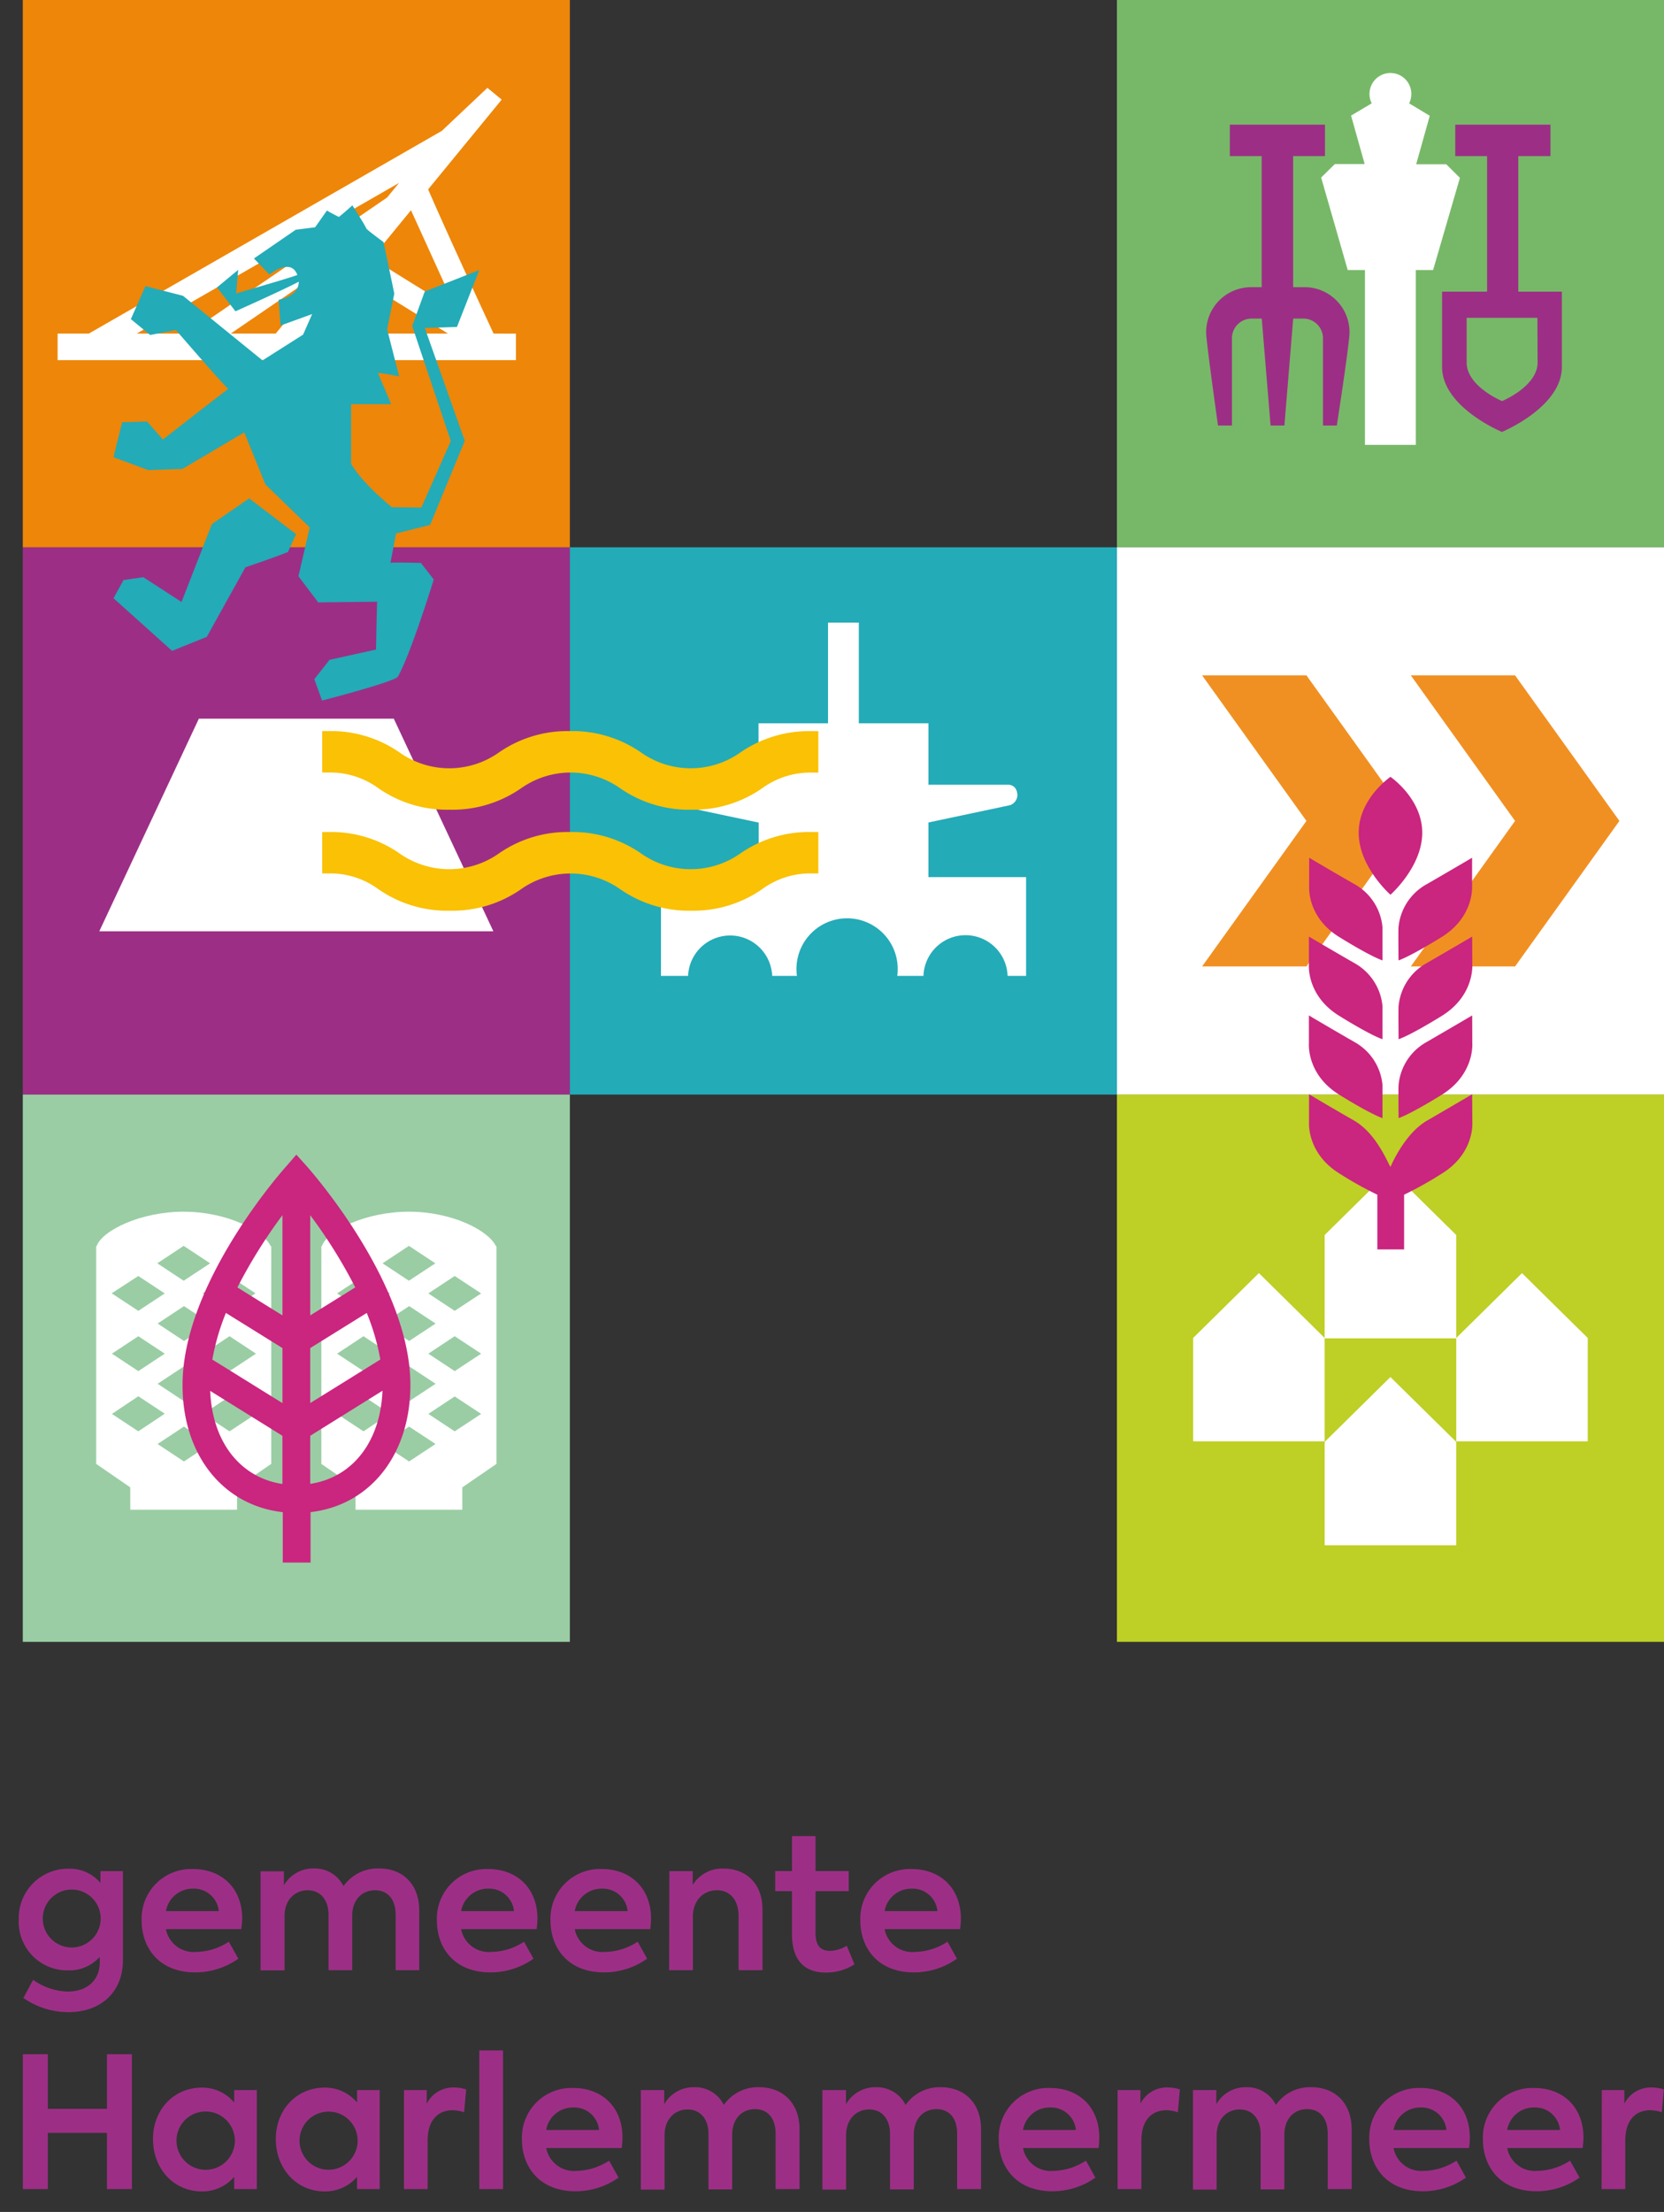 <?xml version="1.0" encoding="UTF-8"?>
<svg xmlns="http://www.w3.org/2000/svg" width="73" height="97">
  <rect width="100%" height="100%" fill="#333333" stroke="none"/>
  <g fill-rule="nonzero" fill="none">
    <path d="M5.392 82.053v3.914c0 1.411-.99 2.272-2.39 2.272a3.449 3.449 0 0 1-1.976-.624l.426-.793c.443.316.97.495 1.513.514.903 0 1.41-.545 1.41-1.267v-.254c-.35.391-.857.608-1.382.592a2.128 2.128 0 0 1-2.17-2.226 2.164 2.164 0 0 1 2.21-2.233c.529-.01 1.034.22 1.374.624v-.519h.985Zm-.977 2.136a1.27 1.27 0 1 0-2.538-.1 1.27 1.27 0 0 0 2.538.1Zm6.169.41H7.279a1.24 1.24 0 0 0 1.33.999 2.673 2.673 0 0 0 1.43-.449l.418.745c-.553.39-1.213.6-1.89.601-1.632 0-2.352-1.129-2.352-2.258a2.173 2.173 0 0 1 2.258-2.274c1.225 0 2.153.81 2.153 2.184a4.29 4.29 0 0 1-.042.452Zm-3.305-.791h2.32a1.096 1.096 0 0 0-1.129-.985 1.191 1.191 0 0 0-1.19.985h-.001Zm11.114-.025v2.616h-1.036v-2.425c0-.719-.375-1.08-.903-1.08-.584 0-1.002.431-1.002 1.111v2.394h-1.038v-2.416c0-.689-.37-1.089-.92-1.089s-1.01.414-1.01 1.128v2.385H11.43v-4.346h1.024v.618c.27-.47.777-.756 1.32-.742a1.411 1.411 0 0 1 1.296.776 1.832 1.832 0 0 1 1.56-.776c1.008-.003 1.762.66 1.762 1.846h.001Zm5.151.816H20.23c.12.625.694 1.057 1.327.999a2.674 2.674 0 0 0 1.433-.449l.415.745a3.25 3.25 0 0 1-1.888.601c-1.631 0-2.35-1.129-2.35-2.258a2.172 2.172 0 0 1 2.257-2.274c1.225 0 2.154.81 2.154 2.184a4.44 4.44 0 0 1-.034.452Zm-3.314-.791h2.32a1.096 1.096 0 0 0-1.129-.985 1.191 1.191 0 0 0-1.19.985h-.001Zm8.298.791h-3.313c.12.624.693 1.056 1.326.999a2.683 2.683 0 0 0 1.434-.449l.415.745a3.25 3.25 0 0 1-1.888.601c-1.632 0-2.351-1.129-2.351-2.258a2.172 2.172 0 0 1 2.257-2.274c1.225 0 2.154.81 2.154 2.184a4.44 4.44 0 0 1-.034.452Zm-3.313-.791h2.32a1.095 1.095 0 0 0-1.129-.985 1.191 1.191 0 0 0-1.191.985Zm4.151-1.755h1.024v.609a1.51 1.51 0 0 1 1.369-.719c.878 0 1.693.564 1.693 1.806v2.65h-1.05v-2.362c0-.742-.392-1.143-.95-1.143-.624 0-1.056.48-1.056 1.16v2.345h-1.041l.01-4.346h.001Zm8.12 4.089a2.309 2.309 0 0 1-1.256.361c-.985 0-1.487-.592-1.487-1.693v-1.877h-.734v-.88h.736v-1.535h1.033v1.535h1.457v.88h-1.457v1.832c0 .514.184.785.633.785.26-.006.515-.084.736-.223l.339.815Zm4.631-1.543h-3.31c.12.624.693 1.056 1.326.999a2.683 2.683 0 0 0 1.434-.449l.415.745a3.25 3.25 0 0 1-1.889.601c-1.63 0-2.35-1.129-2.35-2.258a2.17 2.17 0 0 1 .629-1.633A2.184 2.184 0 0 1 40 81.963c1.225 0 2.154.81 2.154 2.184a3.786 3.786 0 0 1-.037.452Zm-3.31-.791h2.32a1.095 1.095 0 0 0-1.129-.985 1.191 1.191 0 0 0-1.191.985ZM1.003 90.084h1.095v2.394h2.594v-2.394h1.095v5.913H4.692v-2.464H2.098v2.464H1.003v-5.913Zm10.264 1.57v4.343h-.994v-.536a1.829 1.829 0 0 1-1.41.64c-1.256 0-2.151-1.007-2.151-2.297 0-1.29.912-2.258 2.15-2.258a1.836 1.836 0 0 1 1.412.655v-.547h.993Zm-.965 2.167a1.282 1.282 0 0 0-2.2-.838 1.28 1.28 0 1 0 2.2.838Zm6.355-2.167v4.343h-.993v-.536c-.354.41-.87.644-1.411.64-1.256 0-2.153-1.007-2.153-2.297 0-1.29.911-2.258 2.153-2.258a1.836 1.836 0 0 1 1.411.655v-.547h.993Zm-.968 2.167a1.279 1.279 0 0 0-.822-1.139 1.283 1.283 0 0 0-1.37.307 1.279 1.279 0 0 0 .21 1.947 1.277 1.277 0 0 0 1.982-1.115Zm2.033-2.167h.999v.598c.23-.452.701-.729 1.208-.711.177 0 .354.03.522.087l-.09 1.002a1.622 1.622 0 0 0-.503-.09c-.601 0-1.098.384-1.098 1.338v2.119h-1.038v-4.343Zm3.304 4.343v-6.081h1.042v6.081h-1.042Zm6.249-1.8h-3.313a1.24 1.24 0 0 0 1.326 1.002 2.703 2.703 0 0 0 1.434-.449l.415.745a3.265 3.265 0 0 1-1.888.598c-1.632 0-2.351-1.129-2.351-2.258a2.172 2.172 0 0 1 2.257-2.271c1.225 0 2.154.807 2.154 2.184-.004.15-.015.3-.034.449Zm-3.313-.793h2.32a1.095 1.095 0 0 0-1.13-.985 1.185 1.185 0 0 0-1.19.985Zm11.114-.023v2.616h-1.05v-2.424c0-.72-.376-1.081-.903-1.081-.584 0-1.002.432-1.002 1.129v2.39h-1.039v-2.416c0-.688-.37-1.089-.92-1.089s-1.007.418-1.007 1.129v2.385h-1.042v-4.366h1.025v.621a1.48 1.48 0 0 1 1.32-.745 1.403 1.403 0 0 1 1.296.776 1.823 1.823 0 0 1 1.56-.776c1 .002 1.762.666 1.762 1.851Zm7.964 0v2.616h-1.05v-2.424c0-.72-.376-1.081-.903-1.081-.585 0-1 .432-1 1.129v2.39h-1.04v-2.416c0-.688-.37-1.089-.92-1.089-.551 0-1.009.418-1.009 1.129v2.385h-1.04v-4.366h1.035v.621a1.48 1.48 0 0 1 1.32-.745 1.408 1.408 0 0 1 1.295.776 1.825 1.825 0 0 1 1.562-.776c.99.002 1.75.666 1.75 1.851Zm5.153.816H44.88a1.24 1.24 0 0 0 1.329 1.002 2.692 2.692 0 0 0 1.43-.449l.418.745a3.281 3.281 0 0 1-1.888.598c-1.634 0-2.353-1.129-2.353-2.258a2.172 2.172 0 0 1 2.257-2.271c1.225 0 2.154.807 2.154 2.184-.003.15-.014.3-.034.449Zm-3.313-.793h2.32a1.095 1.095 0 0 0-1.13-.985 1.185 1.185 0 0 0-1.19.985Zm4.151-1.75h1v.598a1.3 1.3 0 0 1 1.21-.711c.177 0 .352.03.52.087l-.088 1.002a1.64 1.64 0 0 0-.505-.09c-.599 0-1.095.384-1.095 1.338v2.119H49.03v-4.343h.001Zm10.267 1.727v2.616h-1.05v-2.424c0-.72-.375-1.081-.903-1.081-.584 0-1.001.432-1.001 1.129v2.39h-1.04v-2.416c0-.688-.369-1.089-.92-1.089-.55 0-1.01.418-1.01 1.129v2.385h-1.038v-4.366h1.024v.621c.27-.473.776-.759 1.32-.745a1.408 1.408 0 0 1 1.295.776 1.81 1.81 0 0 1 1.562-.776c1 .002 1.761.666 1.761 1.851Zm5.151.816h-3.314a1.24 1.24 0 0 0 1.327 1.002 2.702 2.702 0 0 0 1.434-.449l.415.745c-.553.39-1.213.6-1.889.598-1.63 0-2.35-1.129-2.35-2.258a2.172 2.172 0 0 1 2.257-2.271c1.225 0 2.154.807 2.154 2.184-.004.15-.015.3-.034.449Zm-3.314-.793h2.32a1.095 1.095 0 0 0-1.129-.985 1.185 1.185 0 0 0-1.19.985h-.001Zm8.298.793H66.12a1.24 1.24 0 0 0 1.326 1.002 2.703 2.703 0 0 0 1.434-.449l.415.745a3.266 3.266 0 0 1-1.888.598c-1.631 0-2.351-1.129-2.351-2.258a2.172 2.172 0 0 1 2.257-2.271c1.225 0 2.154.807 2.154 2.184-.004.15-.015.3-.034.449Zm-3.313-.793h2.32a1.095 1.095 0 0 0-1.13-.985 1.185 1.185 0 0 0-1.19.985Zm4.151-1.75h.99v.598c.23-.452.702-.729 1.209-.711.177 0 .354.03.522.087l-.088 1.002a1.64 1.64 0 0 0-.505-.09c-.601 0-1.098.384-1.098 1.338v2.119h-1.038l.008-4.343Z" fill="#9C2F85"></path>
    <path fill="#FFF" d="M73 24H49v24h24z"></path>
    <path fill="#BECF25" d="M73 48H49v24h24z"></path>
    <path d="M57.314 29.616h-4.578L57.314 36l-4.578 6.381h4.578L61.892 36l-4.578-6.384Zm9.152 0h-4.574L66.466 36l-4.574 6.381h4.574L71.044 36l-4.578-6.384Z" fill="#F09023"></path>
    <path fill="#EE8609" d="M25 0H1v24h24z"></path>
    <path d="M21.653 14.627c-.874-1.877-2.41-5.238-2.87-6.324l3.226-3.934-.627-.517-2 1.888-15.483 8.887H2.527v1.166h20.108V14.63l-.982-.003Zm-6.014-2.489c.223.147 1.01.64 4.014 2.49h-6.054l2.04-2.49Zm-3.542 2.49h-1.975l4.493-3.069-2.518 3.068v.001Zm7.948-.991a446.139 446.139 0 0 1-3.737-2.315L18.03 9.22c.4.872 1.318 2.904 2.015 4.417Zm-2.54-5.614-.525.64-8.72 5.964H6l11.504-6.604h.001Z" fill="#FFF"></path>
    <path fill="#9C2F85" d="M25 24H1v24h24z"></path>
    <path fill="#23ABB7" d="M49 24H25v24h24z"></path>
    <path d="m63.885 63.231-2.887-2.844-2.885 2.844v4.533h5.772v-4.533Zm0-9.073-2.887-2.844-2.885 2.844v4.533h5.772v-4.533Zm-5.773 4.515-2.884-2.844-2.884 2.844v4.533h5.768v-4.533Zm11.541 0L66.77 55.83l-2.884 2.844v4.533h5.768v-4.533l-.001-.001ZM21.644 40.84H4.356l4.368-9.324h8.552l4.368 9.324Zm19.086-2.376v-2.396l3.574-.757a.472.472 0 0 0 .327-.485c-.045-.449-.418-.412-.418-.412h-3.482v-2.696h-3.054v-4.416h-1.352v4.416h-3.048v2.701H29.8s-.372-.036-.417.412a.468.468 0 0 0 .327.486l3.573.756v2.396h-4.287v4.327h1.191a1.846 1.846 0 0 1 3.689 0h1.086a2.221 2.221 0 1 1 4.4 0h1.151a1.846 1.846 0 0 1 3.69 0h.812v-4.332H40.73Z" fill="#FFF"></path>
    <path d="m9.297 22.981-1.334 3.418-1.677-1.087-.866.124-.44.799 2.568 2.306 1.524-.613 1.693-3.05s1.273-.43 1.865-.67l.359-.784-2.06-1.569-1.632 1.126Z" fill="#23ABB7"></path>
    <path d="m18.87 23.018 1.519-3.686-1.753-4.95 1.411-.045.98-2.495-2.394.943-.55 1.51 1.693 5.046-1.29 2.915-1.292-.014s-1.279-1.013-1.792-1.908v-2.61h1.76l-.564-1.324c-.197-.127.915.11.915.11l-.53-2.066.315-1.569-.471-2.258s-.663-.485-.75-.587c-.1-.22-.619-1.024-.619-1.024s-.338.307-.59.508a7.142 7.142 0 0 1-.527-.282s-.39.564-.52.736l-.846.107-1.835 1.26.68.705c.133-.105.949-.712 1.225.017-.231.104-2.684.81-2.684.81l.088-1.033-.929.77.81 1.047s2.182-.976 2.777-1.298c0 .658-.883.793-.883.793l.082 1.129 1.388-.502-.398.903-1.78 1.128-3.489-2.833-1.648-.423-.638 1.447.847.695 1.129-.218c.787.912 2.258 2.6 2.303 2.577-.062.031-2.715 2.103-2.873 2.224l-.697-.79-1.092.034-.381 1.535 1.532.564 1.496-.053 2.71-1.603.93 2.286 1.942 1.882-.494 2.142.867 1.146 2.59-.031c-.017.028-.053 2.1-.053 2.1l-2.04.451-.667.847.339.937s3.2-.824 3.327-1.05c.584-1.039 1.572-4.259 1.572-4.259l-.564-.725s-1.338-.037-1.335 0c0-.02.251-1.267.24-1.29l1.501-.378Z" fill="#23ABB7"></path>
    <path d="M61 39.237s1.394-1.225 1.394-2.72c0-1.496-1.394-2.45-1.394-2.45s-1.394.951-1.394 2.45c0 1.498 1.394 2.72 1.394 2.72Zm-2.243 1.857c1.439.889 1.893 1.022 1.893 1.022v-1.454a2.408 2.408 0 0 0-1.241-1.896 157.866 157.866 0 0 1-1.976-1.152v1.24s-.119 1.351 1.324 2.24Zm0 3.457c1.439.89 1.893 1.022 1.893 1.022v-1.454a2.41 2.41 0 0 0-1.253-1.896c-1.467-.847-1.975-1.152-1.975-1.152v1.25s-.108 1.341 1.335 2.23Zm0 3.458c1.439.889 1.893 1.024 1.893 1.024v-1.456a2.404 2.404 0 0 0-1.253-1.894c-1.467-.847-1.975-1.154-1.975-1.154v1.239s-.108 1.352 1.335 2.24v.001Zm4.484-6.915c1.442-.889 1.34-2.24 1.34-2.24v-1.24s-.513.305-1.975 1.152a2.41 2.41 0 0 0-1.253 1.896c-.014.164 0 1.454 0 1.454s.449-.133 1.888-1.022Zm1.344-.023s-.514.305-1.976 1.152a2.411 2.411 0 0 0-1.253 1.896c-.014.164 0 1.454 0 1.454s.454-.133 1.894-1.022c1.439-.889 1.34-2.24 1.34-2.24l-.005-1.24Zm0 3.458s-.514.305-1.976 1.154a2.404 2.404 0 0 0-1.253 1.894c-.014.163 0 1.456 0 1.456s.454-.135 1.894-1.024c1.439-.89 1.34-2.241 1.34-2.241l-.005-1.24v.001Z" fill="#CA257F"></path>
    <path d="M64.584 47.986s-.513.305-1.975 1.154c-1.016.587-1.606 2.03-1.606 2.03-.093-.088-.584-1.443-1.6-2.03a128.4 128.4 0 0 1-1.976-1.154v1.239s-.101 1.352 1.34 2.24c.534.342 1.087.651 1.657.926v2.4h1.174v-2.4a16.183 16.183 0 0 0 1.654-.925c1.443-.89 1.34-2.241 1.34-2.241l-.008-1.24v.001Z" fill="#CA257F"></path>
    <path fill="#9ACDA4" d="M25 48H1v24h24z"></path>
    <path d="M8.058 53.136c-1.874 0-3.57.813-3.821 1.513H4.22v9.547l1.495 1.03v.98H10.4v-.98l1.499-1.03V54.65h-.023c-.33-.7-1.944-1.513-3.818-1.513v-.001Zm0 1.499 1.16.765-1.16.764L6.9 55.4l1.157-.765h.001Zm-1.143 3.406 1.157-.765 1.16.765-1.16.765-1.157-.765Zm2.317 2.642-1.16.765-1.157-.765 1.157-.765 1.16.765Zm-3.164-4.727 1.16.764-1.16.765-1.168-.77 1.168-.76v.001Zm0 2.641 1.16.765-1.16.765-1.157-.765 1.157-.765Zm-1.157 3.407 1.157-.774 1.16.765-1.16.773-1.157-.764Zm3.158 2.085-1.157-.765 1.157-.764 1.16.764-1.16.765Zm2.001-1.32-1.157-.765 1.157-.765 1.16.765-1.16.764v.001Zm0-2.642-1.157-.765 1.157-.765 1.16.765-1.16.765Zm0-2.642-1.18-.77 1.158-.765 1.16.765-1.138.77Zm11.687-2.836c-.33-.7-1.944-1.513-3.818-1.513s-3.573.813-3.822 1.513h-.02v9.547l1.5 1.03v.98h4.684v-.98l1.499-1.03V54.65h-.023v-.001Zm-3.818-.014 1.16.765-1.16.764-1.157-.764 1.157-.765Zm-1.146 3.406 1.157-.765 1.16.765-1.16.765-1.157-.765Zm2.317 2.642-1.16.765-1.157-.765 1.157-.765 1.16.765Zm-3.164-4.727 1.16.764-1.16.765-1.157-.765 1.157-.764Zm0 2.641 1.16.765-1.16.765-1.157-.765 1.157-.765Zm-1.157 3.407 1.157-.774 1.16.765-1.16.773-1.157-.764Zm3.158 2.085-1.157-.765 1.157-.764 1.16.764-1.16.765Zm2.001-1.32-1.157-.765 1.157-.765 1.16.765-1.16.764v.001Zm0-2.642-1.157-.765 1.157-.765 1.16.765-1.16.765Zm0-2.642-1.157-.765 1.157-.764 1.16.764-1.16.765Z" fill="#FFF"></path>
    <path d="M18.004 60.734c0-4.465-4.366-9.384-4.55-9.596L13 50.633l-.44.511c-.186.206-4.552 5.125-4.552 9.596 0 3.07 1.78 5.277 4.397 5.573v2.21h1.219v-2.212c2.605-.3 4.38-2.507 4.38-5.577Zm-5.613-1.617v2.413l-3.076-1.91a10.1 10.1 0 0 1 .595-2.044l2.48 1.54.001.001Zm1.219 2.413v-2.413l2.48-1.541c.27.658.47 1.343.596 2.043l-3.076 1.91v.001Zm0-3.847V53.29a22.168 22.168 0 0 1 1.975 3.166l-1.975 1.228v-.001Zm-1.22 0-1.975-1.225c.569-1.11 1.23-2.17 1.976-3.169v4.394h-.001Zm0 5.28v2.114c-1.85-.282-3.078-1.84-3.169-4.083l3.17 1.97-.001-.001Zm1.22 0 3.17-1.975c-.091 2.244-1.319 3.804-3.17 4.084v-2.109Z" fill="#CA257F"></path>
    <path fill="#77B868" d="M73 0H49v24h24z"></path>
    <path d="M57.176 12.593h-.446V6.847h1.397v-1.38h-4.174v1.38h1.397v5.746h-.443a1.974 1.974 0 0 0-1.975 2.238c.098.97.502 3.83.502 3.83h.612v-3.83a.863.863 0 0 1 .864-.86h.443l.387 4.69h.607l.386-4.69h.446a.863.863 0 0 1 .86.86v3.83h.608s.443-2.86.539-3.83a1.975 1.975 0 0 0-2.01-2.238Zm9.432.197V6.847h1.411v-1.38h-4.177v1.38h1.397v5.943h-1.975v3.302c0 1.767 2.627 2.85 2.627 2.85s2.628-1.083 2.628-2.85V12.79h-1.911Zm.847 3.105c0 1.05-1.558 1.693-1.558 1.693s-1.555-.64-1.555-1.693v-1.956h3.104l.009 1.956Z" fill="#9C2F85"></path>
    <path d="M63.446 7.202h-1.318l.596-2.125-.906-.545a.918.918 0 1 0-1.64 0l-.906.537.596 2.125H58.56l-.601.592 1.166 4.056h.756v7.668h2.232v-7.668h.757L64.047 7.8l-.602-.598h.001Z" fill="#FFF"></path>
    <path d="M35.595 32.063a5.296 5.296 0 0 0-3.13.945 3.768 3.768 0 0 1-4.327 0 5.288 5.288 0 0 0-3.127-.948h-.033a5.28 5.28 0 0 0-3.105.948 3.77 3.77 0 0 1-4.329 0 5.28 5.28 0 0 0-3.127-.948h-.282v1.818h.282a3.575 3.575 0 0 1 2.173.68 5.258 5.258 0 0 0 3.13.95h.023a5.28 5.28 0 0 0 3.127-.947 3.768 3.768 0 0 1 4.326 0c.917.638 2.013.97 3.13.948h.022a5.255 5.255 0 0 0 3.096-.948 3.58 3.58 0 0 1 2.173-.68h.283v-1.818h-.305Zm0 4.423a5.277 5.277 0 0 0-3.13.95 3.78 3.78 0 0 1-4.327 0 5.266 5.266 0 0 0-3.127-.95h-.033a5.26 5.26 0 0 0-3.105.95 3.785 3.785 0 0 1-4.329 0 5.26 5.26 0 0 0-3.127-.95h-.282v1.817h.282a3.559 3.559 0 0 1 2.173.683c.916.64 2.012.974 3.13.951h.023a5.26 5.26 0 0 0 3.127-.951 3.778 3.778 0 0 1 4.326 0c.916.64 2.012.974 3.13.951h.022a5.275 5.275 0 0 0 3.096-.951c.63-.46 1.394-.7 2.173-.683h.283v-1.817h-.305Z" fill="#FAC105"></path>
  </g>
</svg>
